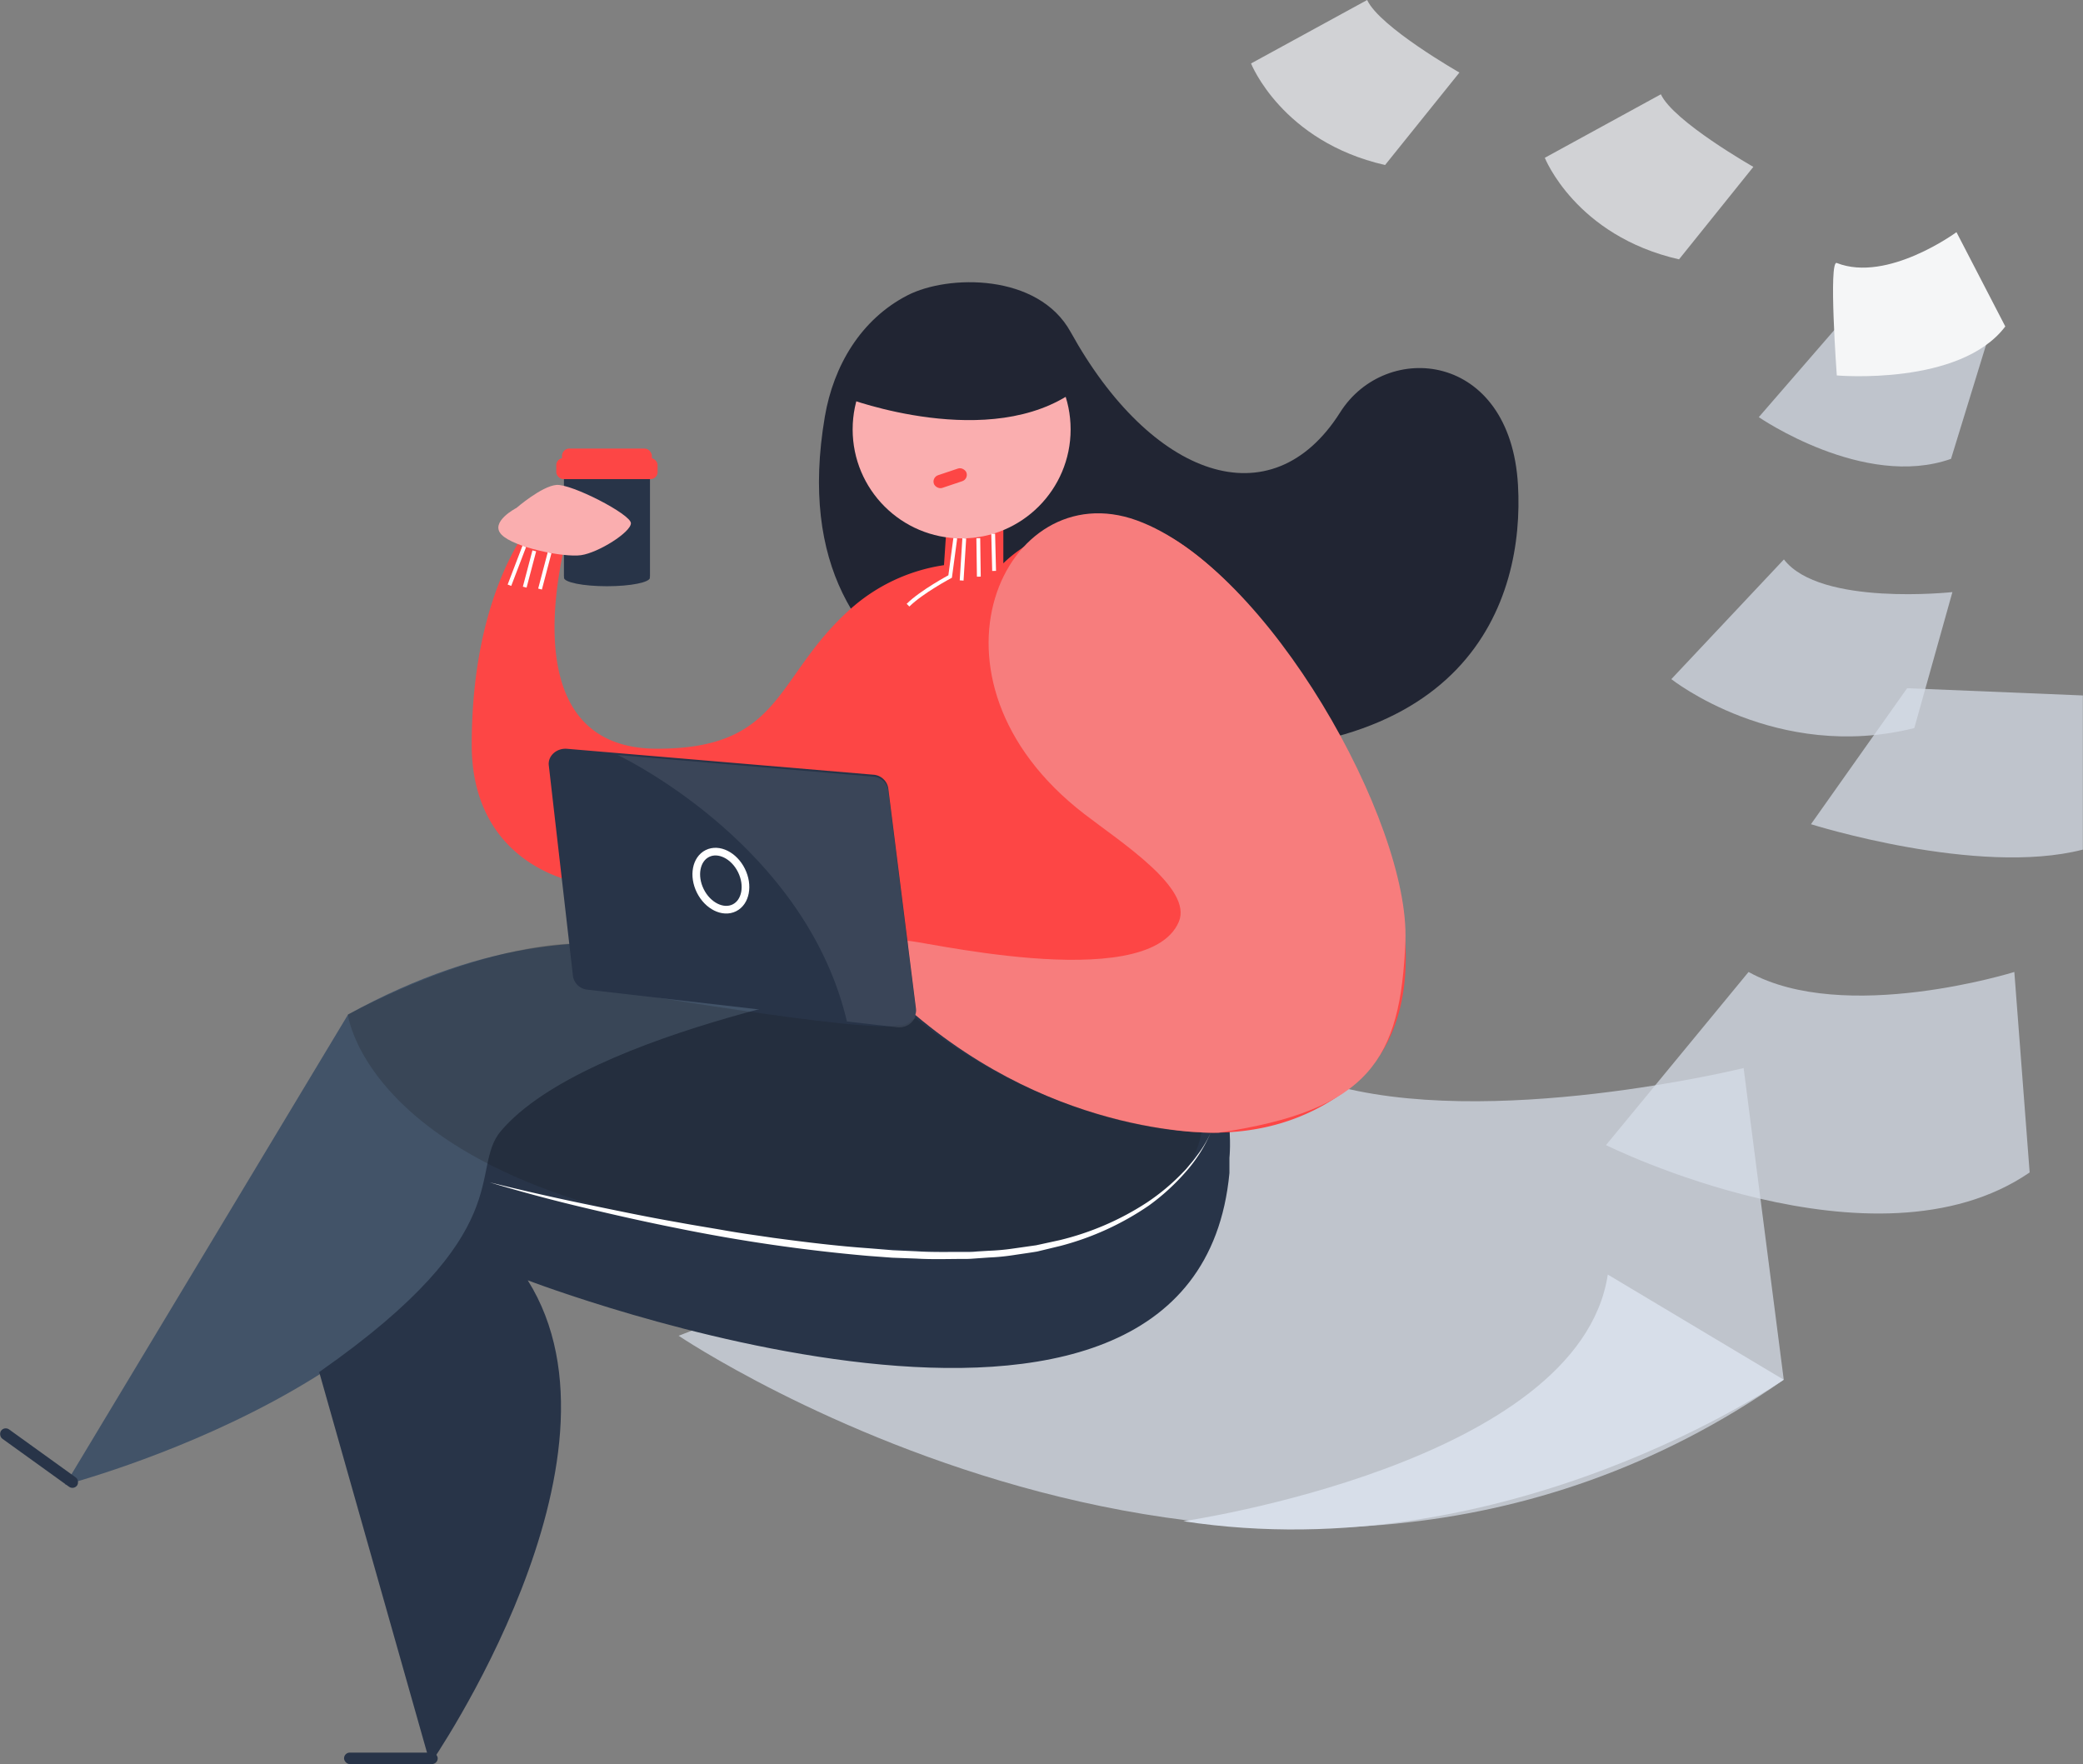 <svg xmlns="http://www.w3.org/2000/svg" viewBox="0 0 543.93 460.61"><rect x="0" y="0" width="543.93" height="460.61" fill="#808080" stroke="none"/><defs><style>.cls-1,.cls-3{fill:#d7dee9;}.cls-1,.cls-14{opacity:0.72;}.cls-2{fill:#425368;}.cls-4{fill:#283448;}.cls-5{fill:#212533;}.cls-6{fill:#fd4645;}.cls-7{fill:#faaeaf;}.cls-8{fill:#f77d7d;}.cls-9{fill:#181818;opacity:0.2;}.cls-10{fill:#fff;}.cls-11,.cls-13{fill:none;stroke:#fff;stroke-miterlimit:10;}.cls-11{stroke-width:2px;}.cls-12{fill:#596475;opacity:0.36;}.cls-14{fill:#f0f2f5;}.cls-15{fill:#f5f6f7;}</style></defs><title>Recurso 66</title><g id="Capa_2" data-name="Capa 2"><g id="Capa_3" data-name="Capa 3"><path class="cls-1" d="M419.36,299s70.19,34.9,110.64,7.14l-4-52.35s-44.42,13.88-69.4,0Z"/><path class="cls-2" d="M17,387.72c-.5,0,107.34-27.46,113.83-91.87,0,0,32.5-25.72,78.16-33.58,0,0-44.71-37.81-118.1,2.63Z"/><path class="cls-1" d="M177.21,348.78s155.28,104.84,288.58,11.48l-10.48-81.38s-66.91,16.48-108.84,4Z"/><path class="cls-3" d="M309,397.21s103.35-15,110.84-64.41l45.93,27.46S393.9,410.19,309,397.21Z"/><rect class="cls-4" x="147.26" y="120.11" width="22.47" height="30.46"/><ellipse class="cls-4" cx="158.49" cy="150.82" rx="11.23" ry="2.25"/><path class="cls-5" d="M215.38,108.84c2.28-13.43,9.48-25.49,21.59-31.73,10.6-5.45,34.12-5.79,42.59,9.55,21,38,52.43,49.43,70.4,21,11.94-18.9,44.44-16,46.43,19,1.7,29.75-12.48,75.39-95.36,68.9C278.44,193.73,202.18,186.51,215.38,108.84Z"/><rect class="cls-4" x="89.84" y="457.62" width="24.46" height="3" rx="1.5" ry="1.5"/><rect class="cls-4" x="-2.02" y="379.23" width="24.46" height="3" rx="1.5" ry="1.5" transform="translate(224.36 65.77) rotate(35.75)"/><path class="cls-4" d="M83.35,358.26l29,102.35s54.92-79.38,25.46-126.31c0,0,174.25,66.9,183.23-28v-4s2-18-8.48-30.45-79.39-16-79.39-16-79.88,13-102.35,39.45C122.2,305.47,136.27,321.32,83.35,358.26Z"/><path class="cls-6" d="M233.13,260.41c8.49,5.49,73.89,57.91,118.83,24S330.49,144.58,298,137.09c-21.72-5-36,10-36,10V135.59l-15,4.49-.5,7.49a47,47,0,0,0-24.46,11.48c-19.84,17.71-17.51,36.45-50.43,36.45-41.44,0-22.47-59.41-22.47-59.41l-9.48-.5s-16.48,17.47-16.48,58.91c0,33.28,31,41.44,51.43,35.45,42.84-12.54,34.45,33.95,34.45,33.95Z"/><path class="cls-7" d="M134.87,132.62s-7.14,3.67-3.89,7,16.23,6,20.77,5.34,13-6,13-8.34-15.58-10.35-19.47-10S134.87,132.62,134.87,132.62Z"/><circle class="cls-7" cx="251.11" cy="112.12" r="28.46"/><path class="cls-5" d="M221.28,104s37.41,14.11,59.55-2.08c0,0-8-24.31-30.18-19.92S221.28,104,221.28,104Z"/><rect class="cls-6" x="145.26" y="119.61" width="26.46" height="5.49" rx="1.83" ry="1.83"/><rect class="cls-6" x="146.76" y="117.12" width="23.47" height="5.49" rx="1.91" ry="1.91"/><rect class="cls-6" x="243.62" y="123.11" width="8.99" height="3.49" rx="1.75" ry="1.75" transform="translate(-26.83 85.43) rotate(-18.55)"/><path class="cls-8" d="M237,245.72c-.08-1,62.44,14.5,70.81-5,3.75-8.74-15.09-20.79-24.71-28.21-45.93-35.45-20.72-89.12,13.73-76.64s71.41,79,70.16,109.88-9.29,44.12-48.71,50c0,0-41.67,2.13-81.11-32.32Z"/><path class="cls-9" d="M90.84,264.9S98.36,330,268.35,326.39c0,0,41.54-6.52,45.35-30.76,0,0-38.13-.27-74.58-29.73,0,0,2.25-.75-4.74,1.75s-78.14-9.74-78.14-9.74-7,.5-5-2.5-1-9-1-9S128.29,245.43,90.84,264.9Z"/><path class="cls-10" d="M316.16,295.73a38.74,38.74,0,0,1-6.8,10.57,56.85,56.85,0,0,1-9.37,8.49,73.8,73.8,0,0,1-23,10.51l-6.17,1.49c-2.08.35-4.18.63-6.27.95a58.07,58.07,0,0,1-6.31.61l-3.16.22c-1.06.08-2.11.17-3.16.15-4.22,0-8.44.16-12.64-.09L233,328.4l-6.29-.47a442.92,442.92,0,0,1-49.9-7.24c-8.24-1.63-16.44-3.49-24.61-5.43s-16.28-4.11-24.32-6.53c8.15,2,16.32,3.88,24.54,5.58s16.42,3.43,24.68,4.86c4.12.77,8.26,1.41,12.38,2.14s8.28,1.28,12.43,1.9c8.3,1.11,16.61,2.14,25,2.73l6.25.51,6.26.28c4.18.27,8.36.14,12.53.17,1,0,2.09,0,3.13-.12l3.11-.19a58.65,58.65,0,0,0,6.22-.56l6.18-.88,6.1-1.33a72.88,72.88,0,0,0,22.8-9.83,55.85,55.85,0,0,0,9.53-8c.76-.73,1.38-1.57,2.07-2.36s1.28-1.64,1.91-2.48A30.12,30.12,0,0,0,316.16,295.73Z"/><path class="cls-4" d="M148.08,195.52,228,202.28a4.22,4.22,0,0,1,3.95,3.53l7.22,57.49c.33,2.57-2.09,4.74-4.91,4.42l-80.82-9.3a4.21,4.21,0,0,1-3.82-3.55l-6.31-55C143,197.41,145.32,195.29,148.08,195.52Z"/><ellipse class="cls-11" cx="188.23" cy="229.97" rx="6" ry="7.92" transform="translate(-82.59 107.61) rotate(-26.39)"/><path class="cls-12" d="M221.15,266.71l13.1,1.51c2.82.32,5.24-1.85,4.91-4.42l-7.22-57.49a4.22,4.22,0,0,0-3.95-3.53l-66.72-5.65S210.17,220.09,221.15,266.71Z"/><path class="cls-13" d="M249.45,140.53l-1.34,10s-7.49,4-11,7.49"/><line class="cls-13" x1="251.8" y1="140.58" x2="251.11" y2="151.57"/><line class="cls-13" x1="255.46" y1="140.53" x2="255.6" y2="150.57"/><line class="cls-13" x1="259.35" y1="139.37" x2="259.59" y2="149.07"/><line class="cls-13" x1="136.9" y1="142.68" x2="133.03" y2="152.81"/><line class="cls-13" x1="139.52" y1="143.83" x2="137.02" y2="153.31"/><line class="cls-13" x1="143.51" y1="144.33" x2="141.02" y2="153.81"/><path class="cls-1" d="M472.89,215.21s43.57,13.74,71,6.63V181.59L498,179.7Z"/><path class="cls-1" d="M436.43,177.33s27.46,21.78,63.45,12.78l9.95-35.51s-34.57,3.79-44-8.53Z"/><path class="cls-1" d="M459.27,108.92s27.47,18.94,50.2,10.89L518.94,89s-21.31-3.32-31.73-12.31Z"/><path class="cls-14" d="M403.39,41.2s8.05,20.36,35.05,26.52l19.41-24.15S437,31.73,433.7,24.62Z"/><path class="cls-15" d="M479.64,68.67c-2.21-.87,0,29.36,0,29.36s32.2,2.84,44-12.79L510.89,60.62S492.89,73.88,479.64,68.67Z"/><path class="cls-14" d="M326.68,16.57s8.05,20.37,35,26.52l19.42-24.15S360.3,7.1,357,0Z"/></g></g></svg>